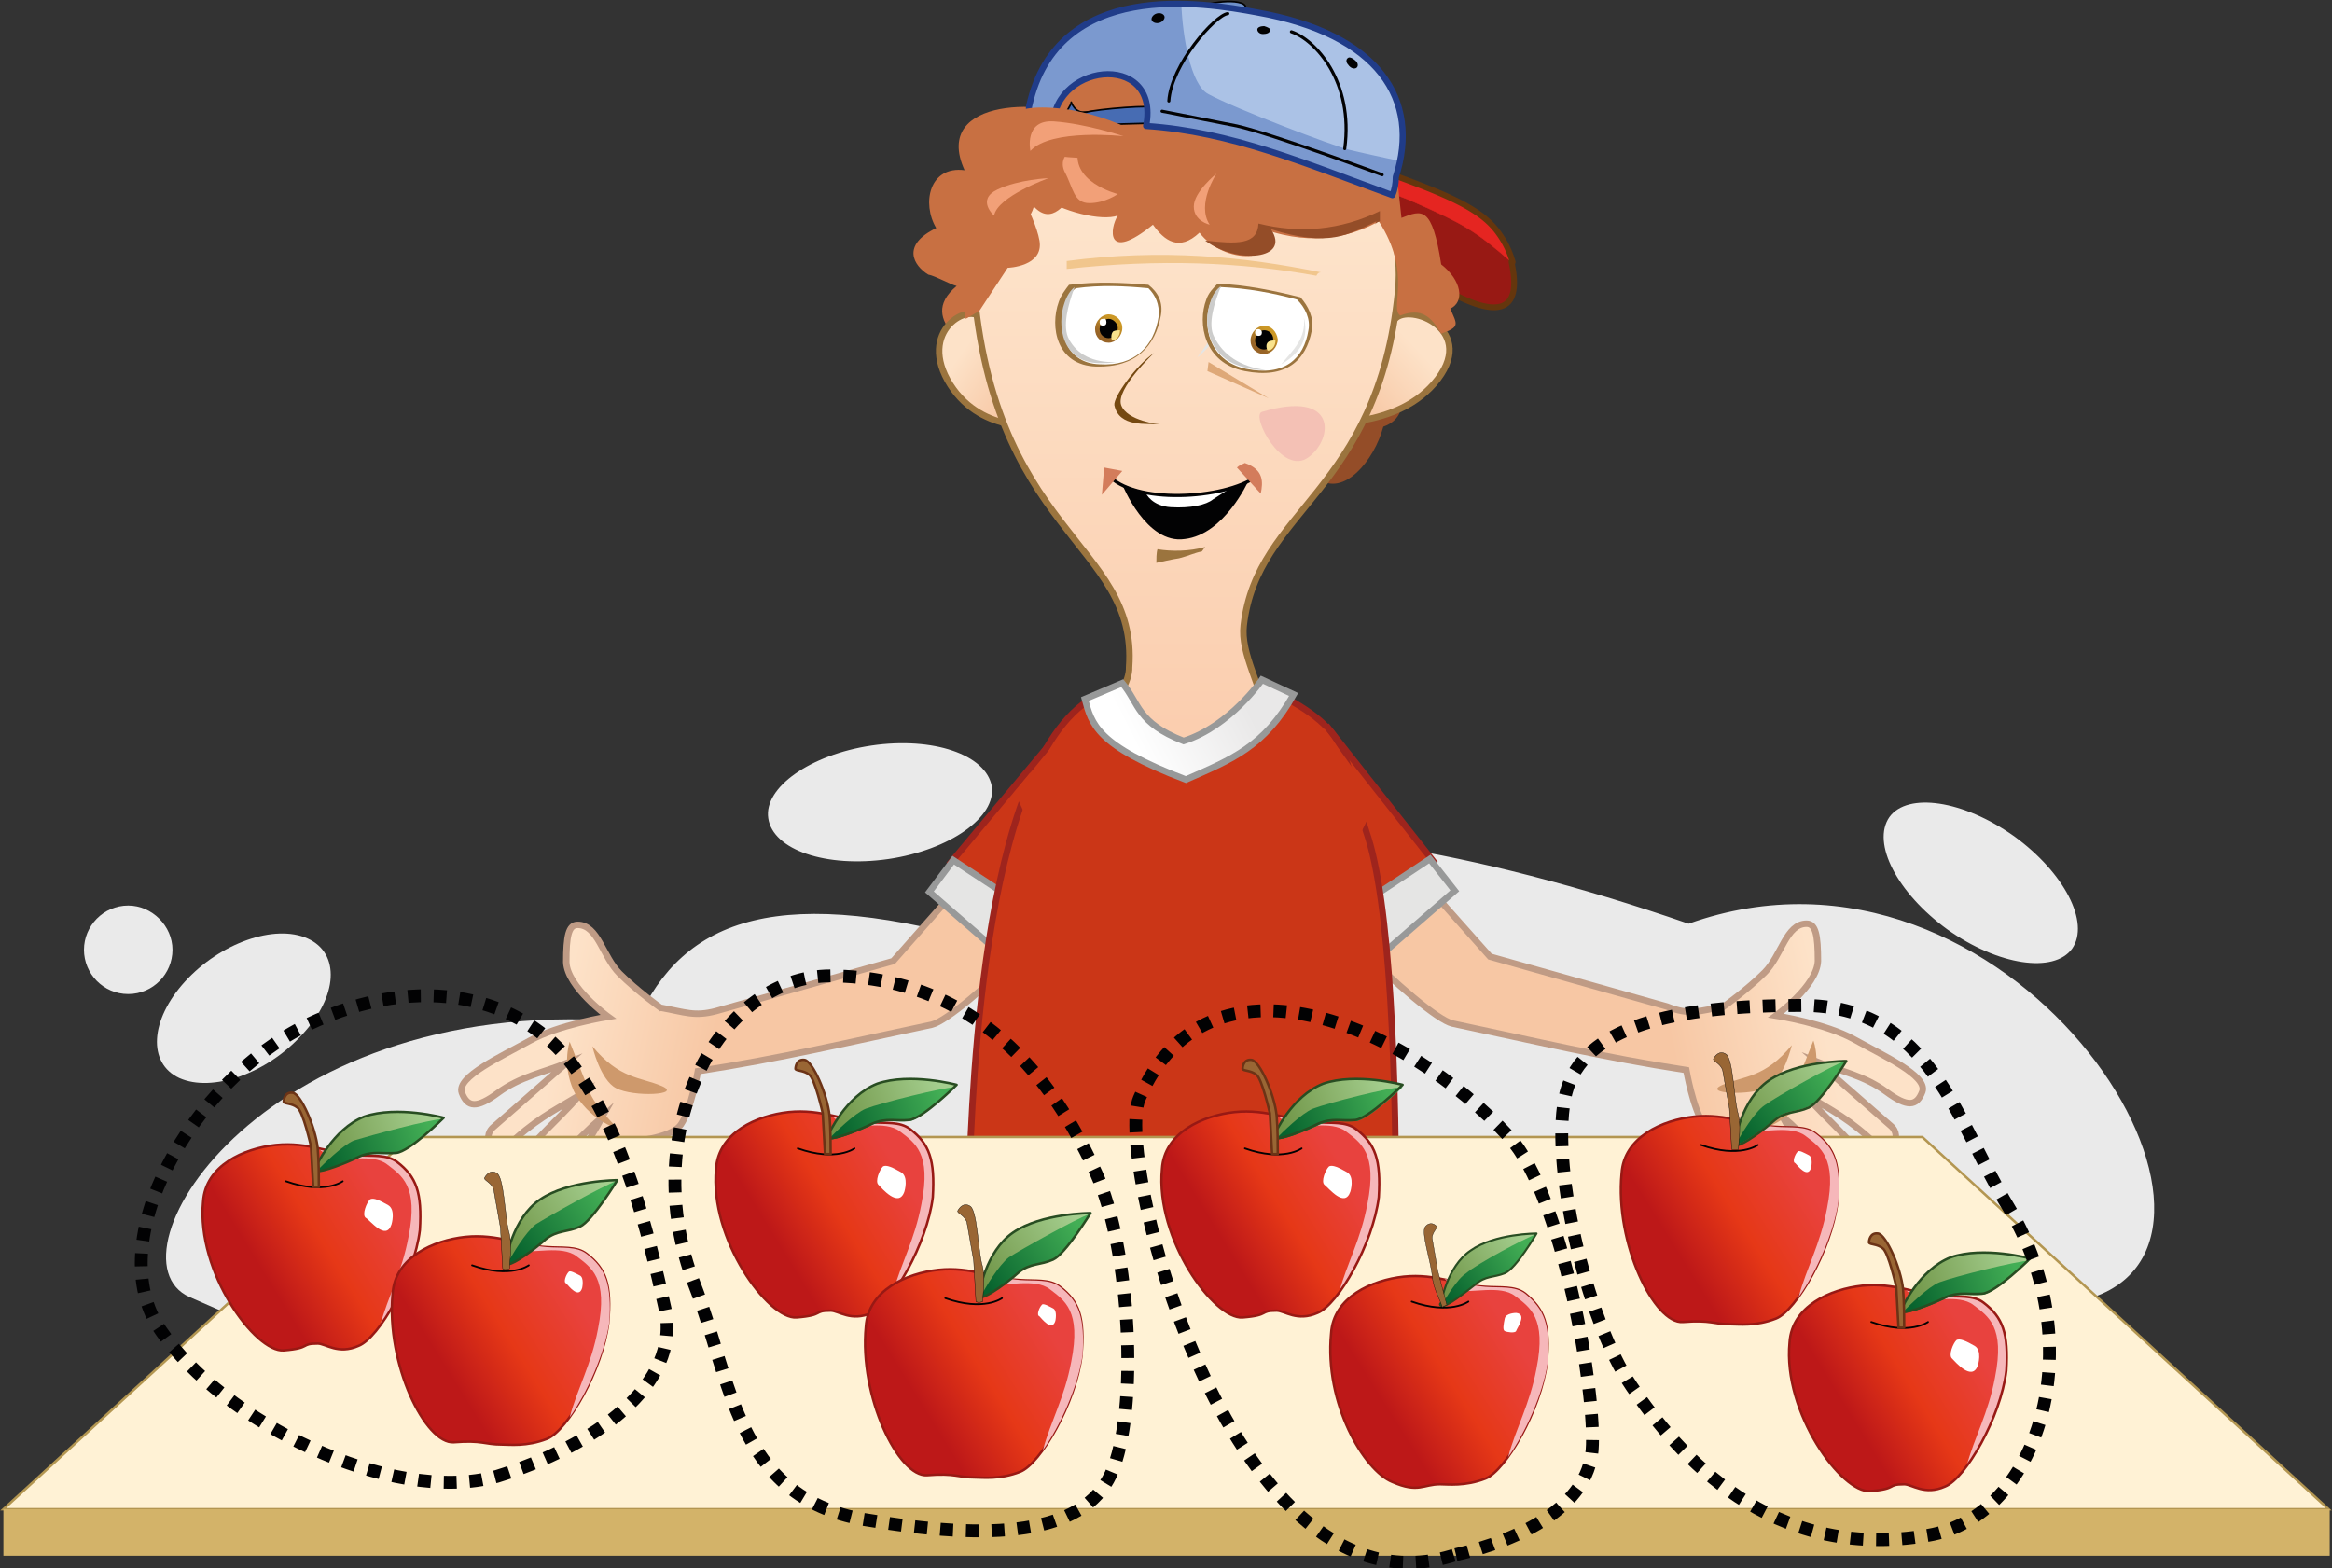 <svg xmlns="http://www.w3.org/2000/svg" xmlns:xlink="http://www.w3.org/1999/xlink" viewBox="0 0 205.5 138.2"><rect x="0" y="0" width="205.5" height="138.2" fill="#333333" stroke="none"/><style><![CDATA[.UawB{fill-rule:evenodd}.PHkp{stroke-miterlimit:22.926}.aSLJ{stroke:#020203}.yrg1{stroke-linejoin:round}.nmaR{fill:none}.EfLy{stroke-width:.213}.TIDD{fill:#fff}.gM3v{stroke-width:.032}.U5eX{stroke-linecap:round}.ahUH{stroke:#981914}.GUCo{fill:#f6b7ba}.j6nz{stroke:#284d22}.WrwP{stroke-width:.156}.mty5{fill:#996634}.kwiy{stroke-width:.567}.lgAy{fill:#cb3617}.yYra{fill:#c87042}.AGhb{fill:#020203}.SsIs{fill:#f2a078}.uh9S{stroke:#6c3316}.BjrV{fill:#e5e5e4}.C6Km{stroke:#9b743e}.aCPv{fill:#9b743e}.tn5H{stroke-width:.144}.UHDf{stroke-width:1.134}.PQez{stroke-dasharray:1.134,1.134}]]></style><g class="UawB"><path d="M122.7 32.2s2.4 4.3-.8 5.4c-.8 3-3.5 6.2-5.7 4.6 0 0-5 3.7-8.3 2s-3.3-6.8-3.3-6.8l12.3-13.5 5.8 8.3z" fill="#944d28"/><g class="PHkp yrg1"><path d="M115.2 16.2l2.9-1.8s13.8 2.5 15.1 8.7c2.5 11.5-16.5-5.4-18-6.9z" fill="#981914" class="aSLJ tn5H"/><path d="M122.7 15.4l-2.5.2c2.5 1.6 3.3 1.7 4.4 2.2 4.3 1.9 5.4 2.5 8.6 5.3-.1-.7-.5-1.5-1.2-2.5-1.3-2-3.9-3.3-9.3-5.2z" fill="#e52521" stroke="#e52521" stroke-width=".045"/></g></g><path d="M115.2 16.2l2.9-1.8s1.8.3 4.1 1h.5c5.5 2 8 3.2 9.4 5.2a7.91 7.91 0 0 1 1.2 2.5l-.1-.1v.1c2.5 11.5-16.5-5.4-18-6.9z" stroke="#65360d" stroke-width=".512" class="PHkp yrg1 nmaR"/><path d="M76.8 65.7c-5.4.8-9.5 3.7-9.1 6.4.4 2.8 5.1 4.4 10.6 3.6 5.4-.8 9.5-3.7 9.1-6.4-.5-2.8-5.2-4.4-10.6-3.6zm100.7 8c-4.5-3.2-9.4-3.9-11-1.7-1.6 2.3.7 6.7 5.1 9.9 4.5 3.2 9.4 3.9 11 1.7 1.6-2.3-.7-6.7-5.1-9.9zm7 40.6c16.3-5.7-7.4-43-35.7-32.9-39.3-13.6-61.2-7.8-60.7 2-19.3-5.7-27.9-2.6-32 6.7-32.7-3.1-47.2 20.7-39.4 24.2 63.7 28.5 119.7 16.9 167.8 0z" fill="#eaeaea" class="UawB"/><linearGradient id="y6s8" gradientUnits="userSpaceOnUse" x1="63.815" y1="87.143" x2="50.575" y2="84.405"><stop offset="0" stop-color="#f7c7a4"/><stop offset="1" stop-color="#fde2c8"/></linearGradient><path d="M58.2 88.8s-2.1-1.5-3.6-3-1.9-4.3-3.7-4.3c-.8 0-1 1-1 3.3.1 2.2 3.7 4.8 3.7 4.8s-4.4.7-6.9 2.1-6.5 3.2-6 4.6c.5 1.3 1.3 1.4 3.2 0s4-1.8 6-2.6l-6.4 5.6c-1.2 1 .2 2.7 1.1 1.8 2.5-2.4 4-3.1 6.5-4.6-1.9 2.2-4.3 4.1-5.8 6.5-.3.5.4 1.7.9 1.4 2.6-1.5 4.6-4 6.9-6-1.2 2.2-2.8 4.3-3.5 6.7-.1.5.9 1 1.3.7 1.8-1.4 3-3.5 4.5-5.2 0 0 3.7-.2 4.6-1.5s1.5-4.7 1.5-4.7c7.2-1.1 13.5-2.6 20.6-4.1 2.6-.6 15.1-12.9 13.7-14.4l-5-4.9-12.1 13.7-15.6 4.4c-1.9.5-2.7.1-4.9-.3z" fill="url(#y6s8)" stroke="#bf9b85" class="UawB PHkp kwiy"/><linearGradient id="QFGU" gradientUnits="userSpaceOnUse" x1="146.252" y1="87.049" x2="159.493" y2="84.311"><stop offset="0" stop-color="#f7c7a4"/><stop offset="1" stop-color="#fde2c8"/></linearGradient><g class="UawB"><g class="PHkp kwiy"><path d="M151.9 88.7s2.1-1.5 3.6-3 1.9-4.3 3.7-4.3c.8 0 1 1 1 3.3-.1 2.2-3.7 4.8-3.7 4.8s4.4.7 6.9 2.1 6.5 3.2 6 4.6c-.5 1.3-1.3 1.4-3.2 0s-4-1.8-6-2.6l6.4 5.6c1.2 1-.2 2.7-1.1 1.8-2.5-2.4-4-3.1-6.5-4.6 1.9 2.2 4.3 4.1 5.8 6.5.3.5-.4 1.7-.9 1.4-2.6-1.5-4.6-4-6.9-6 1.2 2.2 2.8 4.3 3.5 6.7.1.5-.9 1-1.3.7-1.8-1.4-3-3.5-4.5-5.2 0 0-3.7-.2-4.6-1.5s-1.5-4.7-1.5-4.7c-7.2-1.1-13.5-2.6-20.6-4.1-2.6-.6-15.1-12.9-13.7-14.4l4.9-5.1 12.1 13.6 15.6 4.4c2 .8 2.8.4 5 0z" fill="url(#QFGU)" stroke="#bf9b85"/><path d="M93.5 64.4L83.8 76l7.1 6 6.2-8.4 1.2-7.3zm23.5-.3l9.3 11.8-7.1 6-6.2-8.4-1.2-7.3z" stroke="#9e241d" class="lgAy"/><path d="M84 75.8l-2.1 2.8 7.7 6.7 3.1-3.8zm42-.1l2.2 2.8-7.7 6.7-3.1-3.8z" stroke="#989999" class="BjrV"/></g><path d="M95.5 10.6C92.8 8.7 82 8.4 85 15c-3.1-.4-3.8 2.9-2.5 5.1-3.1 1.5-2 3.3-.7 4.1.6.1 2 .9 2.5 1-1.9 1.6-1.4 3-.3 4.3 1.1.4 2.1.9 3.2 1.3L97 16.9c-.6-.7-1-5.6-1.5-6.3z" class="yYra"/></g><linearGradient id="mJf1" gradientUnits="userSpaceOnUse" x1="90.033" y1="34.813" x2="84.721" y2="31.071"><stop offset="0" stop-color="#f7c7a4"/><stop offset="1" stop-color="#fde2c8"/></linearGradient><path d="M86.6 28.3c-.7-1.9-5.7.5-3.1 5.2 2.7 4.8 8.2 4 8.2 4l-5.1-9.2z" fill="url(#mJf1)" class="UawB PHkp kwiy C6Km"/><linearGradient id="uEQU" gradientUnits="userSpaceOnUse" x1="119.464" y1="35.869" x2="124.908" y2="30.751"><stop offset="0" stop-color="#f7c7a4"/><stop offset="1" stop-color="#fde2c8"/></linearGradient><path d="M122.8 28.3c.9-1.8 7.4.5 3.9 5.1s-10.6 3.8-10.6 3.8l6.7-8.9z" fill="url(#uEQU)" class="UawB PHkp kwiy C6Km"/><linearGradient id="Uf4Y" gradientUnits="userSpaceOnUse" x1="104.53" y1="11.864" x2="104.453" y2="72.398"><stop offset="0" stop-color="#fee7cf"/><stop offset="1" stop-color="#facaaa"/></linearGradient><g class="UawB PHkp kwiy"><path d="M112 64.4c-.9-4.1-2.7-6.8-2.4-9.3 1.2-10.3 11.8-11.6 13.6-29.4.8-7.9-4.7-13.7-12.3-14.4-15.6-2.2-25.9.5-25.2 12.5 1.4 23.4 14.6 23.9 13.8 35 .1 2.5-4.6 7-4.6 7s-4.5 6.9 6.4 8.3c11 1.4 11-4.7 10.7-9.7z" fill="url(#Uf4Y)" class="C6Km"/><path d="M120.4 73.3c2.1 6 2.7 21.2 2.6 36.6l-37.6.1c.5-2.9-.8-4.6 0-6.3.3-7.5 1.2-38.5 11.9-42.7l6 6.9c5-1.4 8-7.4 8-7.4 8.3 3.9 6.8 5.8 9.1 12.8z" stroke="#9e241d" class="lgAy"/></g><linearGradient id="K6U9" gradientUnits="userSpaceOnUse" x1="109.108" y1="60.67" x2="99.879" y2="65.361"><stop offset="0" stop-color="#e9e8e8"/><stop offset="1" stop-color="#fff"/></linearGradient><g class="UawB"><path d="M95.6 61.6l3.3-1.4c1.5 1.8 1.3 3.5 5.4 5.1 4.1-1.3 6.9-5.4 6.9-5.4l2.8 1.3c-2.6 4.6-5.4 5.7-9.5 7.5-7.9-3-8.3-4.9-8.9-7.1z" fill="url(#K6U9)" stroke="#989999" class="PHkp kwiy"/><path d="M106.2 48.2c-.1.1-.2.3-.3.4-.6.1-1.2.4-2 .6-.7.1-1.5.3-2 .4 0-.3 0-.9.1-1.2 1.2.2 2.8.2 4.2-.2z" class="aCPv"/><path d="M110 42.4s-2.1 4.7-5.6 5.1c-3.4.5-5.5-4.8-5.5-4.8 4.7 1.8 7.4 1.4 11.1-.3z" class="AGhb"/><path d="M111.2 36.3c-1 .3 1.8 5.7 4.1 4 2.2-1.6 2.6-6-4.1-4z" fill="#f4c1b5"/><path d="M102.3 27.8c-.5 2.7-2.2 4.6-5.7 4.5s-4.1-3.5-3.3-5.7c.2-.6.6-1.1.9-1.5 2.4-.3 4.7-.2 7 0 .9.7 1.3 1.6 1.1 2.7z" class="aCPv"/><g class="TIDD"><path d="M102.1 27.9c-.4 2.6-2.1 4.4-5.2 4.2-3.2-.1-3.7-3.3-3-5.3.2-.6.5-1.1.9-1.4 2.2-.3 4.3-.2 6.4 0 .6.6 1 1.4.9 2.5z"/><path d="M95.1 26.2c-.4.3-.7.8-.6 1.1s.5.3.9 0 .7-.8.6-1.1-.5-.3-.9 0z"/></g></g><linearGradient id="SIuC" gradientUnits="userSpaceOnUse" x1="97.205" y1="29.637" x2="98.201" y2="28.311"><stop offset="0" stop-color="#986427"/><stop offset="1" stop-color="#cc9826"/></linearGradient><g class="UawB"><path d="M97.7 27.7c-.6 0-1.2.6-1.2 1.3s.5 1.2 1.2 1.2c.6 0 1.2-.6 1.2-1.3s-.6-1.2-1.2-1.2z" fill="url(#SIuC)"/><path d="M97.7 28.1c-.4 0-.8.4-.8.9s.4.8.8.8.8-.4.8-.9c0-.4-.4-.8-.8-.8z" class="AGhb"/><path d="M98 30c.4 0 .7-.4.7-.9h0c-.2 0-.4 0-.6.1-.2.2-.2.6-.1.8z" fill="#f9e38d"/><path d="M97.2 28.1c-.2 0-.3.1-.3.3s.1.3.3.3.3-.1.3-.3-.1-.4-.3-.3z" class="TIDD"/><path d="M98.4 31.9c-.5.1-1 .1-1.6.1-3.2-.1-3.7-3.3-3-5.3.2-.6.5-1.1.9-1.4h0c-.6 1.6-1.1 3.5-.5 4.6.7 1.3 2.1 2.1 4.2 2z" fill="#cccccb"/><path d="M107.4 27.1s.4 1.2-.2 2.4-1.7 2-1.7 2c1-1.4 2.1-2.6 1.9-4.4z" class="BjrV"/><path d="M115.6 29.1c-.5 2.7-2.3 4.3-5.9 3.6s-4.2-4.2-3.4-6.3c.2-.6.6-1 1-1.4 2.5.1 4.9.6 7.3 1.2.7.8 1.2 1.8 1 2.9z" class="aCPv"/><g class="TIDD"><path d="M115.3 29.1c-.4 2.5-2.1 4.1-5.5 3.4-3.3-.7-3.9-3.9-3.1-5.9.2-.6.5-1 .9-1.3 2.3.1 4.5.5 6.7 1.1.7.7 1.2 1.7 1 2.7z"/><path d="M108 26.2c-.4.2-.7.7-.6 1s.5.4 1 .1c.4-.2.7-.7.6-1s-.5-.3-1-.1z"/></g><path d="M111.5 32.6c-.5 0-1.1 0-1.7-.2-3.3-.7-3.9-3.9-3.1-5.9.2-.6.5-1 .9-1.3h0c-.6 1.5-1.2 3.4-.6 4.5.8 1.6 2.3 2.6 4.5 2.9z" fill="#cccccb"/><path d="M114.9 28s.4 1.2-.2 2.4c-.6 1.1-1.8 1.7-1.8 1.7 1.1-1.3 2.2-2.3 2-4.1z" class="BjrV"/></g><linearGradient id="AM1S" gradientUnits="userSpaceOnUse" x1="110.878" y1="30.575" x2="111.875" y2="29.248"><stop offset="0" stop-color="#986427"/><stop offset="1" stop-color="#cc9826"/></linearGradient><g class="UawB"><path d="M111.4 28.7c-.6 0-1.2.6-1.2 1.3s.5 1.2 1.2 1.2c.6 0 1.2-.6 1.2-1.3-.1-.7-.6-1.2-1.2-1.2z" fill="url(#AM1S)"/><path d="M111.4 29.1c-.4 0-.8.4-.8.9s.4.8.8.8.8-.4.8-.9-.4-.8-.8-.8z" class="AGhb"/><path d="M111.7 30.9c.4 0 .7-.4.7-.9h0c-.2 0-.4 0-.6.1-.3.2-.2.6-.1.8z" fill="#f9e38d"/><path d="M110.9 29c-.2 0-.3.1-.3.3s.1.3.3.3.3-.1.3-.3-.2-.3-.3-.3z" class="TIDD"/><path d="M116.4 24c-6.8-1.4-14-2.1-22.4-1v.7c8.2-.9 15.4-.6 22 .6.1-.2.2-.3.4-.3z" fill="#f1c68d"/><path d="M101.7 31.1s-3.4 3.2-2.9 4.6 3.4 1.7 3.4 1.7c-1.1-.1-3.6.3-4-1.7-.1-.7 1.9-3.5 3.5-4.6z" fill="#754911"/><g class="yYra"><path d="M86.5 20.2c.9 2.3 4.1 0 4.6-2 1.6 1.7 2.8-.2 4-1.8l-1.4-3.6c-.9.7-2.2.5-3.1 1.3-1 .8-1.8 2.5-2.8 3.3l-1.3 2.8z"/><path d="M127 23.3c1.8 1.4 2.1 3.3.8 3.9.6 1.4.9 1.6-.8 2.2-.9-1.5-1.7-2.3-3.6-1.6-1-.6 1.1-3.7-1.9-8.3-2.1 1.2-5.6 2.3-10.1.7 1.7 3-3.5 3.2-5.7.3-1.8 1.7-3.1.7-4.1-.7-4.2 3.4-3.8.3-3.1-.8-1.4.5-4.9-.3-7-1.8-1-.7-5.1 3.6-5.1 2.5-1.7-4.9 6.2-16.3 17-16.6 1.1 0 9.1 5 14.3 6.6 1.1-1.6 2.1-3.2 2.9 1.3 2.4-.8 2.2 2.3 2.9 8.2 1.8-.7 2.7-1.1 3.5 4.1z"/></g><path d="M95.1 12.9s-2 .6-1.3 2.2c.8 1.5.8 2.8 2.2 2.8s2.5-.8 2.5-.8-4.4-1.1-3.4-4.2z" class="SsIs"/><g class="PHkp aSLJ yrg1"><g stroke-width=".143"><path d="M108.9 1.6s1.8-1.1.2-1.4c-1.5-.3-4.7.5-3.9 1 .8.4 3.7.4 3.7.4z" fill="#6f91ca"/><g fill="#476cb3"><path d="M92.5 10.3c.7-.3 6.1-.7 6.1-.5 0 .4.1.9.1 1.3-2.3 0-4.5.1-6.8.4.3-.3.5-.8.6-1.2z"/><path d="M101.8 9.5c0-.3-5.1.1-6.1.4-1 .1-1.3-.9-1.3-.9 0 .3-.5.8-.5 1.2 0 0 .3.9 1.5.9 1.2-.1 6.2-.3 6.2-.2.1-.4.1-.9.2-1.4z"/></g></g><use xlink:href="#CpVi" fill="#abc2e6" class="tn5H"/></g><path d="M90.5 11.9c0-.5.1-1 .2-1.5.1-.4-.1-.8 0-1.1 1.7-7.6 8-9.1 13.4-9 .1 2.8.8 7.2 2.4 8 2.4 1.3 11.1 4.6 12.4 4.9.8.2 3.1.7 4.5 1l-.3 1.2c0 .6-.1 1.1-.3 1.6-7.7-2.8-14.2-5.6-21.7-6.1 1.3-6.7-8.7-5.6-8.2.6-1.1.3-1.3.2-2.4.4z" fill="#7b99cf"/></g><g class="PHkp yrg1 nmaR"><use xlink:href="#CpVi" stroke="#203c89" stroke-width=".541"/><g class="aSLJ U5eX"><path d="M113.8 2.8c2.1.7 5.5 4.4 4.7 10.3" stroke-width=".271"/><path d="M108.2 1.2c-1.1.1-5 4.5-5.2 7.7" stroke-width=".27"/><path d="M102.4 9.8l6.6 1.3c3.1.7 12.8 4.3 12.8 4.3" stroke-width=".269"/></g></g><g class="UawB"><path d="M111.4 2.3c-.3 0-.6.1-.6.3s.2.4.5.4.6-.1.6-.3c.1-.2-.2-.3-.5-.4zm7.4 2.8c-.2.1-.2.4 0 .6.2.3.5.4.7.3s.2-.4 0-.6c-.3-.3-.6-.4-.7-.3zm-16.9-3.9c-.3.1-.5.4-.4.6s.4.3.7.2.5-.4.4-.6-.4-.3-.7-.2z" class="AGhb"/><path d="M121.2 19.8c0-.2.1-.3.1-.3-2.5 1.2-4.2 2.3-9.3.7 1.8 2.7-3 3.1-5.8 1 2.8.3 4.6.4 4.7-1.5 3.6.9 7.2.6 10.7-1.1v.9c-.3.1-.4.2-.4.3z" fill="#944d28"/><path d="M101 43.5s.5 1.1 2.2 1.2 3.1-.2 3.7-.7l1.4-.9-3.6.6-3.7-.2z" class="TIDD"/></g><path d="M97.6 41.8c2.3 2.7 10.3 2.2 13.1.2" stroke-width=".284" class="PHkp aSLJ nmaR"/><g class="UawB"><path d="M109.7 40.8c-.2.1-.5.2-.7.4l2.1 2.3c.2-1 .3-2.1-1.4-2.7zm-12.4.4l1.6.3-1.8 2.1z" fill="#d37c5b"/><path d="M116.7 64.2l4.6 6.4-6.1 12.4-3.7-4 1.8-7.8z" class="lgAy"/></g><linearGradient id="XoaG" gradientUnits="userSpaceOnUse" x1="108.441" y1="103.284" x2="87.996" y2="110.196"><stop offset="0" stop-color="#e9e8e8"/><stop offset="1" stop-color="#fff"/></linearGradient><g class="UawB"><path d="M122.2 102.6l.3 3.1-9.2 1c-4.8-.2-18.3.4-23.2.2-1.4 0-2.2-.1-2.8-.1.2-1 .5-1.8.9-2.7 0-.3 0-.7-.1-1.2 6.8 0 21.3-1.3 24.5-1.2 2.7.3 6.1.3 9.6.9z" fill="url(#XoaG)"/><path d="M106.6 19.8s-1.4-.3-1.4-1.6 2-2.9 2-2.9-1.8 2.7-.6 4.5z" class="SsIs"/><path d="M52.2 92.2c2.4 2.9 4.2 2.7 6.1 3.5s-2.5 1-4 .2c-1.4-.7-2.1-3.7-2.1-3.7zm105.7-.1c-2.4 2.9-4.2 2.7-6.1 3.5s2.5 1 4 .2c1.4-.7 2.1-3.7 2.1-3.7zm-107.7-.3l1.7 4.3c.5 1.4 2.6 3.4 2.6 3.4s-2.2-.6-3.7-2.9c-1.4-2.5-.6-4.8-.6-4.8zm109.6-.1l-1.7 4.3c-.5 1.4-2.6 3.4-2.6 3.4s2.2-.6 3.7-2.9c1.5-2.5.6-4.8.6-4.8z" fill="#ce996c"/><path d="M106.5 31.9l5.3 3.2-5.4-2.4z" fill="#dea878"/><path d="M27.1 82.7c-2.9-1.3-7.7.4-10.8 3.8s-3.3 7.2-.5 8.5c2.9 1.3 7.7-.4 10.8-3.8 3.2-3.4 3.4-7.2.5-8.5zm-15.8 4.9c2.2 0 3.9-1.8 3.9-3.9s-1.8-3.9-3.9-3.9c-2.2 0-3.9 1.8-3.9 3.9s1.7 3.9 3.9 3.9z" fill="#eaeaea"/><path d="M86.3 27.4l2.5-3.8s3.2-.1 2.8-2.4-3-6.6-3-6.6l-4.3 5.5.8 8 1.2-.7z" class="yYra"/><path d="M169.4 100.2H42.7h-6.6L.3 133h10.5 194.4z" fill="#fff2d5" stroke="#b39651" stroke-width=".216" class="PHkp"/></g><linearGradient id="qISC" gradientUnits="userSpaceOnUse" x1="147.558" y1="109.953" x2="158.648" y2="103.061"><stop offset="0" stop-color="#bd1818"/><stop offset=".47" stop-color="#e63817"/><stop offset="1" stop-color="#e8423e"/></linearGradient><g class="UawB"><use xlink:href="#uhMm" fill="url(#qISC)" class="PHkp yrg1 EfLy ahUH"/><use xlink:href="#taQC" class="GUCo"/></g><linearGradient id="QiI7" gradientUnits="userSpaceOnUse" x1="153.191" y1="99.495" x2="161.288" y2="93.772"><stop offset="0" stop-color="#709547"/><stop offset="1" stop-color="#a4ce8e"/></linearGradient><use xlink:href="#WQpq" fill="url(#QiI7)" class="UawB"/><linearGradient id="chkU" gradientUnits="userSpaceOnUse" x1="153.588" y1="100.001" x2="161.644" y2="94.688"><stop offset="0" stop-color="#07632e"/><stop offset="1" stop-color="#43ae55"/></linearGradient><path d="M162.6 93.5c-.4.6-2.2 3.6-3.2 4-1.1.5-2 .3-3 1.1-1 .9-2.8 2.2-3.3 2.2h-.1c.4-.8 1.6-2.8 2.5-3.4 1.1-.8 6.1-3.6 7.1-3.9h0z" fill="url(#chkU)" class="UawB"/><g class="PHkp yrg1"><g class="nmaR"><use xlink:href="#WQpq" class="EfLy j6nz"/><path d="M154.9 100.9s-1.6 1.2-5 0" class="aSLJ U5eX WrwP"/></g><path d="M152.6 101.3l-.2-3.6-.6-3.4c-.2-.6-.9-.8-.8-1s.5-.8 1.1-.4.7 3.7 1 5c.4 1.3.1 2.6.1 3.4h-.6z" class="UawB aSLJ gM3v mty5"/></g><use xlink:href="#OBIT" class="UawB TIDD"/><linearGradient id="X7UX" gradientUnits="userSpaceOnUse" x1="162.911" y1="124.471" x2="173.581" y2="117.915"><stop offset="0" stop-color="#bd1818"/><stop offset=".47" stop-color="#e63817"/><stop offset="1" stop-color="#e8423e"/></linearGradient><g class="UawB"><use xlink:href="#Zmwy" fill="url(#X7UX)" class="PHkp aSLJ yrg1 gM3v"/><use xlink:href="#taQC" x="14.8" y="14.9" class="GUCo"/></g><use xlink:href="#Zmwy" class="PHkp yrg1 nmaR EfLy ahUH"/><linearGradient id="hbrt" gradientUnits="userSpaceOnUse" x1="168.167" y1="114.401" x2="177.333" y2="111.014"><stop offset="0" stop-color="#709547"/><stop offset="1" stop-color="#a4ce8e"/></linearGradient><use xlink:href="#Bgv3" fill="url(#hbrt)" class="UawB"/><linearGradient id="wfa0" gradientUnits="userSpaceOnUse" x1="168.442" y1="114.985" x2="177.588" y2="111.936"><stop offset="0" stop-color="#07632e"/><stop offset="1" stop-color="#43ae55"/></linearGradient><path d="M178.8 111.1c-.5.5-3.1 2.9-4.1 3-1.2.1-2-.2-3.2.3-1.2.6-3.3 1.4-3.8 1.3h-.1c.6-.6 2.3-2.3 3.3-2.7 1.3-.5 6.9-1.9 7.9-1.9h0z" fill="url(#wfa0)" class="UawB"/><g class="PHkp yrg1"><g class="nmaR"><use xlink:href="#Bgv3" class="EfLy j6nz"/><path d="M169.9 116.5s-1.6 1.2-5 0" class="aSLJ U5eX WrwP"/></g><use xlink:href="#RoRU" class="UawB aSLJ gM3v mty5"/><use xlink:href="#RoRU" class="nmaR EfLy uh9S"/></g><path d="M174.3 120.3s.4-1.3-.3-1.7-1.3-.7-1.6-.5c-.3.3-.7 1.3-.4 1.6s1.8 2.1 2.3.6z" class="UawB TIDD"/><linearGradient id="DVhR" gradientUnits="userSpaceOnUse" x1="162.95" y1="124.457" x2="173.621" y2="117.901"><stop offset="0" stop-color="#bd1818"/><stop offset=".47" stop-color="#e63817"/><stop offset="1" stop-color="#e8423e"/></linearGradient><g class="UawB"><use xlink:href="#Zmwy" x="-139.8" y="-12.4" fill="url(#DVhR)" class="PHkp aSLJ yrg1 gM3v"/><use xlink:href="#taQC" x="-125" y="2.5" class="GUCo"/></g><use xlink:href="#Zmwy" x="-139.8" y="-12.4" class="PHkp yrg1 nmaR EfLy ahUH"/><linearGradient id="Qgdy" gradientUnits="userSpaceOnUse" x1="28.406" y1="101.987" x2="37.572" y2="98.6"><stop offset="0" stop-color="#709547"/><stop offset="1" stop-color="#a4ce8e"/></linearGradient><use xlink:href="#ltN7" fill="url(#Qgdy)" class="UawB"/><linearGradient id="f3De" gradientUnits="userSpaceOnUse" x1="28.681" y1="102.571" x2="37.827" y2="99.522"><stop offset="0" stop-color="#07632e"/><stop offset="1" stop-color="#43ae55"/></linearGradient><path d="M39.1 98.6c-.5.5-3.1 2.9-4.1 3-1.2.1-2-.2-3.2.3-1.2.6-3.3 1.4-3.8 1.3h-.1c.6-.6 2.3-2.3 3.3-2.7 1.3-.4 6.8-1.9 7.9-1.9h0z" fill="url(#f3De)" class="UawB"/><g class="PHkp yrg1"><g class="nmaR"><use xlink:href="#ltN7" class="EfLy j6nz"/><path d="M30.2 104.1s-1.6 1.2-5 0" class="aSLJ U5eX WrwP"/></g><use xlink:href="#RoRU" x="-139.7" y="-12.4" class="UawB aSLJ gM3v mty5"/><use xlink:href="#RoRU" x="-139.7" y="-12.4" class="nmaR EfLy uh9S"/></g><path d="M34.5 107.9s.4-1.3-.3-1.7-1.3-.7-1.6-.5c-.3.3-.7 1.3-.4 1.6.4.2 1.8 2.1 2.3.6z" class="UawB TIDD"/><linearGradient id="kb95" gradientUnits="userSpaceOnUse" x1="162.951" y1="124.472" x2="173.622" y2="117.916"><stop offset="0" stop-color="#bd1818"/><stop offset=".47" stop-color="#e63817"/><stop offset="1" stop-color="#e8423e"/></linearGradient><g class="UawB"><use xlink:href="#Zmwy" x="-55.3" y="-15.3" fill="url(#kb95)" class="PHkp aSLJ yrg1 gM3v"/><use xlink:href="#taQC" x="-40.5" y="-0.4" class="GUCo"/></g><use xlink:href="#Zmwy" x="-55.3" y="-15.3" class="PHkp yrg1 nmaR EfLy ahUH"/><linearGradient id="V4Au" gradientUnits="userSpaceOnUse" x1="28.407" y1="102.002" x2="37.573" y2="98.614"><stop offset="0" stop-color="#709547"/><stop offset="1" stop-color="#a4ce8e"/></linearGradient><use xlink:href="#ltN7" x="84.5" y="-2.9" fill="url(#V4Au)" class="UawB"/><linearGradient id="bJR6" gradientUnits="userSpaceOnUse" x1="113.182" y1="99.685" x2="122.329" y2="96.636"><stop offset="0" stop-color="#07632e"/><stop offset="1" stop-color="#43ae55"/></linearGradient><path d="M123.6 95.8c-.5.5-3.1 2.9-4.1 3-1.2.1-2-.2-3.2.3-1.2.6-3.3 1.4-3.8 1.3h-.1c.6-.6 2.3-2.3 3.3-2.7 1.3-.5 6.8-1.9 7.9-1.9h0z" fill="url(#bJR6)" class="UawB"/><g class="PHkp yrg1"><g class="nmaR"><use xlink:href="#ltN7" x="84.5" y="-2.9" class="EfLy j6nz"/><path d="M114.7 101.2s-1.6 1.2-5 0" class="aSLJ U5eX WrwP"/></g><use xlink:href="#RoRU" x="-55.2" y="-15.3" class="UawB aSLJ gM3v mty5"/><use xlink:href="#RoRU" x="-55.2" y="-15.3" class="nmaR EfLy uh9S"/></g><path d="M119 105s.4-1.3-.3-1.7-1.3-.7-1.6-.5c-.3.3-.7 1.3-.4 1.6.4.3 1.8 2.1 2.3.6z" class="UawB TIDD"/><linearGradient id="MRLI" gradientUnits="userSpaceOnUse" x1="122.152" y1="124.014" x2="133.013" y2="117.17"><stop offset="0" stop-color="#bd1818"/><stop offset=".47" stop-color="#e63817"/><stop offset="1" stop-color="#e8423e"/></linearGradient><g class="UawB"><path d="M134.4 114c-.9-.7-2.2-.5-3.5-.6-2.3-.1-4.3-1.2-7.2-.9-2.8.3-6.2 1.8-6.4 5-.6 6.2 2.9 12.1 5.4 13.1 2.3 1 2.7.2 4.2.2.7 0 2.2.2 4-.5s4.9-6.1 5.4-10.2c.3-3.4-.2-4.7-1.9-6.1z" fill="url(#MRLI)" class="PHkp yrg1 EfLy ahUH"/><path d="M134.4 114c-.9-.7-2.2-.5-3.5-.6-1.2-.1-2.3-.4-3.6-.7l1.3 1c1 .3 3.6-.5 4.9.5s2.8 1.9 1.9 6.4c-.6 3.2-1.8 5.2-2.5 7.8 1.5-2.1 3.1-5.6 3.5-8.4.2-3.3-.3-4.6-2-6z" class="GUCo"/></g><linearGradient id="NbN7" gradientUnits="userSpaceOnUse" x1="127.237" y1="113.926" x2="134.14" y2="109.047"><stop offset="0" stop-color="#709547"/><stop offset="1" stop-color="#a4ce8e"/></linearGradient><use xlink:href="#kH0v" fill="url(#NbN7)" class="UawB"/><linearGradient id="a16p" gradientUnits="userSpaceOnUse" x1="127.575" y1="114.358" x2="134.444" y2="109.828"><stop offset="0" stop-color="#07632e"/><stop offset="1" stop-color="#43ae55"/></linearGradient><path d="M135.3 108.8c-.3.5-1.9 3.1-2.7 3.4-1 .4-1.7.2-2.6 1-.9.7-2.4 1.9-2.9 1.9h-.1c.4-.7 1.4-2.4 2.2-2.9.9-.8 5.2-3.1 6.1-3.4h0z" fill="url(#a16p)" class="UawB"/><g class="PHkp yrg1"><g class="nmaR"><use xlink:href="#kH0v" stroke-width=".181" class="j6nz"/><path d="M129.4 114.7s-1.6 1.2-5 0" class="aSLJ U5eX WrwP"/></g><path d="M127.5 115l-.8-3-.5-2.9c0-.5.5-.9.4-1-.1-.2-.6-.5-1 0s.5 3.1.6 4.3.7 2.1.9 2.8c.1-.1.2-.1.4-.2z" stroke-width=".028" class="UawB aSLJ mty5"/></g><path d="M133.6 115.7s-.9 0-1 .5-.2 1 0 1.1.9.2 1 0c.1-.3 1-1.5 0-1.6z" class="UawB TIDD"/><linearGradient id="KAgc" gradientUnits="userSpaceOnUse" x1="147.559" y1="109.933" x2="158.65" y2="103.041"><stop offset="0" stop-color="#bd1818"/><stop offset=".47" stop-color="#e63817"/><stop offset="1" stop-color="#e8423e"/></linearGradient><g class="UawB"><use xlink:href="#uhMm" x="-108.3" y="10.6" fill="url(#KAgc)" class="PHkp yrg1 EfLy ahUH"/><use xlink:href="#taQC" x="-108.3" y="10.6" class="GUCo"/></g><linearGradient id="vNkm" gradientUnits="userSpaceOnUse" x1="44.893" y1="110.075" x2="52.989" y2="104.352"><stop offset="0" stop-color="#709547"/><stop offset="1" stop-color="#a4ce8e"/></linearGradient><use xlink:href="#mC9O" fill="url(#vNkm)" class="UawB"/><linearGradient id="uqWZ" gradientUnits="userSpaceOnUse" x1="45.289" y1="110.581" x2="53.346" y2="105.268"><stop offset="0" stop-color="#07632e"/><stop offset="1" stop-color="#43ae55"/></linearGradient><use xlink:href="#ZElI" fill="url(#uqWZ)" class="UawB"/><g class="PHkp yrg1"><g class="nmaR"><use xlink:href="#mC9O" class="EfLy j6nz"/><path d="M46.6 111.5s-1.6 1.2-5 0" class="aSLJ U5eX WrwP"/></g><path d="M44.3 111.8l-.2-3.6-.6-3.4c-.2-.6-.9-.8-.8-1s.5-.8 1.1-.4.7 3.7 1 5c.4 1.3.1 2.6.1 3.4-.3.1-.5.1-.6 0z" class="UawB aSLJ gM3v mty5"/></g><use xlink:href="#OBIT" x="-108.3" y="10.6" class="UawB TIDD"/><path d="M.3 133h205v4.1H.3z" fill="#d3b369" class="UawB"/><path d="M177 106.4c-4.6-7.5-6.8-17.8-18.2-17.8s-19.3 1.9-20.8 7.7 1.7 19.9 5.8 25.9 12.2 15.5 26.1 13.1c9.7-1.6 14.5-16.6 7.1-28.9zM128.3 137c5.8-1.3 11.6-4.3 12-9.2s-2.6-22.5-7.3-27.6c-9.2-10-26.6-17.4-32.6-3.4-2.3 5.3 8.2 46.7 27.9 40.2zm-84.5-6.9c8.4-2.6 16.3-8 14.8-14.8S55 99.9 50.5 93.9s-13.3-8.4-23.4-3.6c-10.1 4.9-18.4 19.1-12.9 27 5.4 7.9 20.2 15.4 29.6 12.8z" class="PHkp aSLJ nmaR UHDf PQez"/><g class="UawB"><path d="M87.6 19s-1.6-1.4.3-2.3 4.5-1 4.5-1-4.5 1.6-4.8 3.3z" class="SsIs"/><path d="M89.1 11.4s-1.3-2.2 3.6-1.9 9 3 9 3l-2.2 1.4c0 0-10.8.7-10.4-2.5z" class="yYra"/><path d="M90.8 13.3s-.6-2.8 2.1-2.6c2.8.2 6.1 1.3 6.1 1.3s-6.4-.7-8.2 1.3z" class="SsIs"/><path d="M94 64.2l-4.6 5.6 3.4 7.3 3.5-7.1z" class="lgAy"/></g><linearGradient id="zl6k" gradientUnits="userSpaceOnUse" x1="162.915" y1="124.472" x2="173.586" y2="117.916"><stop offset="0" stop-color="#bd1818"/><stop offset=".47" stop-color="#e63817"/><stop offset="1" stop-color="#e8423e"/></linearGradient><g class="UawB"><use xlink:href="#Zmwy" x="-94.6" y="-15.3" fill="url(#zl6k)" class="PHkp aSLJ yrg1 gM3v"/><use xlink:href="#taQC" x="-79.8" y="-0.4" class="GUCo"/></g><use xlink:href="#Zmwy" x="-94.6" y="-15.3" class="PHkp yrg1 nmaR EfLy ahUH"/><linearGradient id="mCWU" gradientUnits="userSpaceOnUse" x1="168.171" y1="114.402" x2="177.337" y2="111.014"><stop offset="0" stop-color="#709547"/><stop offset="1" stop-color="#a4ce8e"/></linearGradient><use xlink:href="#Bgv3" x="-94.6" y="-15.3" fill="url(#mCWU)" class="UawB"/><linearGradient id="RDAh" gradientUnits="userSpaceOnUse" x1="73.846" y1="99.685" x2="82.993" y2="96.636"><stop offset="0" stop-color="#07632e"/><stop offset="1" stop-color="#43ae55"/></linearGradient><path d="M84.2 95.8c-.5.5-3.1 2.9-4.1 3-1.2.1-2-.2-3.2.3-1.2.6-3.3 1.4-3.8 1.3H73c.6-.6 2.3-2.3 3.3-2.7 1.3-.5 6.9-1.9 7.9-1.9h0z" fill="url(#RDAh)" class="UawB"/><g class="PHkp yrg1"><g class="nmaR"><use xlink:href="#Bgv3" x="-94.6" y="-15.3" class="EfLy j6nz"/><path d="M75.3 101.2s-1.6 1.2-5 0" class="aSLJ U5eX WrwP"/></g><use xlink:href="#RoRU" x="-94.6" y="-15.3" class="UawB aSLJ gM3v mty5"/><use xlink:href="#RoRU" x="-94.6" y="-15.3" class="nmaR EfLy uh9S"/></g><path d="M79.7 105s.4-1.3-.3-1.7-1.3-.7-1.6-.5c-.3.3-.7 1.3-.4 1.6s1.8 2.1 2.3.6z" class="UawB TIDD"/><linearGradient id="BMyU" gradientUnits="userSpaceOnUse" x1="147.568" y1="109.937" x2="158.658" y2="103.045"><stop offset="0" stop-color="#bd1818"/><stop offset=".47" stop-color="#e63817"/><stop offset="1" stop-color="#e8423e"/></linearGradient><g class="UawB"><use xlink:href="#uhMm" x="-66.6" y="13.5" fill="url(#BMyU)" class="PHkp yrg1 EfLy ahUH"/><use xlink:href="#taQC" x="-66.6" y="13.5" class="GUCo"/></g><linearGradient id="egsi" gradientUnits="userSpaceOnUse" x1="44.901" y1="110.079" x2="52.998" y2="104.356"><stop offset="0" stop-color="#709547"/><stop offset="1" stop-color="#a4ce8e"/></linearGradient><use xlink:href="#mC9O" x="41.7" y="2.9" fill="url(#egsi)" class="UawB"/><linearGradient id="pjCD" gradientUnits="userSpaceOnUse" x1="45.297" y1="110.585" x2="53.354" y2="105.272"><stop offset="0" stop-color="#07632e"/><stop offset="1" stop-color="#43ae55"/></linearGradient><use xlink:href="#ZElI" x="41.7" y="2.9" fill="url(#pjCD)" class="UawB"/><g class="PHkp yrg1"><g class="nmaR"><use xlink:href="#mC9O" x="41.7" y="2.9" class="EfLy j6nz"/><path d="M88.3 114.4s-1.6 1.2-5 0" class="aSLJ U5eX WrwP"/></g><path d="M86 114.7l-.2-3.6-.6-3.4c-.2-.6-.9-.8-.8-1s.5-.8 1.1-.4.7 3.7 1 5c.4 1.3.1 2.6.1 3.4-.3.1-.4.1-.6 0z" class="UawB aSLJ gM3v mty5"/></g><use xlink:href="#OBIT" x="-66.6" y="13.5" class="UawB TIDD"/><path d="M61.2 113.2c3.2 8.2 3.6 18.7 14.9 20.7 11.3 1.9 19.3 1.4 21.8-4 2.5-5.5 1.7-19.9-1.3-26.5S87.2 86.1 73.2 86c-9.9 0-17.2 13.8-12 27.2z" class="PHkp aSLJ nmaR UHDf PQez"/><defs ><path id="CpVi" d="M90.5 11.9c0-.5.1-1 .2-1.5.1-.4-.1-.8 0-1.1C93.2-1.9 106 .2 110.8 1.1 121.5 3 125.2 8.8 123 15.6c0 .6-.1 1.1-.3 1.6-7.7-2.8-14.2-5.6-21.7-6.1 1.3-6.7-8.7-5.6-8.2.6-1 .1-1.2 0-2.3.2z"/><path id="uhMm" d="M160 99.9c-.9-.7-2.2-.5-3.5-.6-2.3-.1-4.3-1.2-7.2-.9-2.8.3-6.2 1.8-6.4 5-.6 6.2 2.9 13.3 5.4 13.1s2.7.2 4.2.2c.7 0 2.2.2 4-.5s4.9-6.1 5.4-10.2c.3-3.4-.2-4.8-1.9-6.1z"/><path id="taQC" d="M160 99.9c-.9-.7-2.2-.5-3.5-.6-1.2-.1-2.3-.4-3.6-.7l1.3 1c1 .3 3.6-.5 4.9.5s2.8 1.9 1.9 6.4c-.6 3.2-1.8 5.2-2.5 7.8 1.5-2.1 3.1-5.6 3.5-8.4.2-3.3-.3-4.7-2-6z"/><path id="WQpq" d="M152.9 100.6s.5-3.7 3-5.4 6.8-1.7 6.8-1.7-2.2 3.6-3.3 4.1-2 .3-3 1.1c-1 .9-2.8 2.2-3.3 2.2-.5-.1-.2-.3-.2-.3z"/><path id="OBIT" d="M159.6 102.9s.2-.9-.2-1.1-.9-.5-1-.3c-.2.2-.5.9-.2 1 .2.2 1.1 1.4 1.4.4z"/><path id="Zmwy" d="M174.8 114.8c-.9-.7-2.2-.5-3.5-.6-2.3-.1-4.3-1.2-7.2-.9-2.8.3-6.2 1.8-6.4 5-.6 6.2 4.6 13.3 7.1 13.1s1.4-.6 3-.6c.7 0 1.8 1 3.6.2 1.8-.7 4.9-6.1 5.4-10.2.2-3.3-.3-4.7-2-6z"/><path id="Bgv3" d="M167.6 115.3s1.5-3.4 4.3-4.5c2.9-1 7 .1 7 .1s-3 3-4.2 3.1-2-.2-3.2.3c-1.2.6-3.3 1.4-3.8 1.3s-.1-.3-.1-.3z"/><path id="RoRU" d="M167.3 117l-.2-3.6s-.7-3.1-1.2-3.4c-.5-.4-1.1-.3-1.2-.5 0-.2.1-.9.8-.8s2 3 2.2 4.9c.1 1.2.1 2.6.1 3.4h-.5z"/><path id="ltN7" d="M27.8 102.9s1.5-3.4 4.3-4.5c2.9-1 7 .1 7 .1s-3 3-4.2 3.1-2-.2-3.2.3c-1.2.6-3.3 1.4-3.8 1.3-.4-.1-.1-.3-.1-.3z"/><path id="kH0v" d="M127 114.8s.5-3.2 2.6-4.6c2.1-1.5 5.8-1.5 5.8-1.5s-1.8 3.1-2.8 3.5-1.7.2-2.6 1c-.9.7-2.4 1.9-2.9 1.9-.4-.1-.1-.3-.1-.3z"/><path id="mC9O" d="M44.6 111.1s.5-3.7 3-5.4 6.8-1.7 6.8-1.7-2.2 3.6-3.3 4.1-2 .3-3 1.1c-1 .9-2.8 2.2-3.3 2.2s-.2-.3-.2-.3z"/><path id="ZElI" d="M54.3 104.1c-.4.6-2.2 3.6-3.2 4-1.1.5-2 .3-3 1.1-1 .9-2.8 2.2-3.3 2.2h-.1c.4-.8 1.6-2.8 2.5-3.5 1.1-.7 6.1-3.5 7.1-3.8h0z"/></defs></svg>